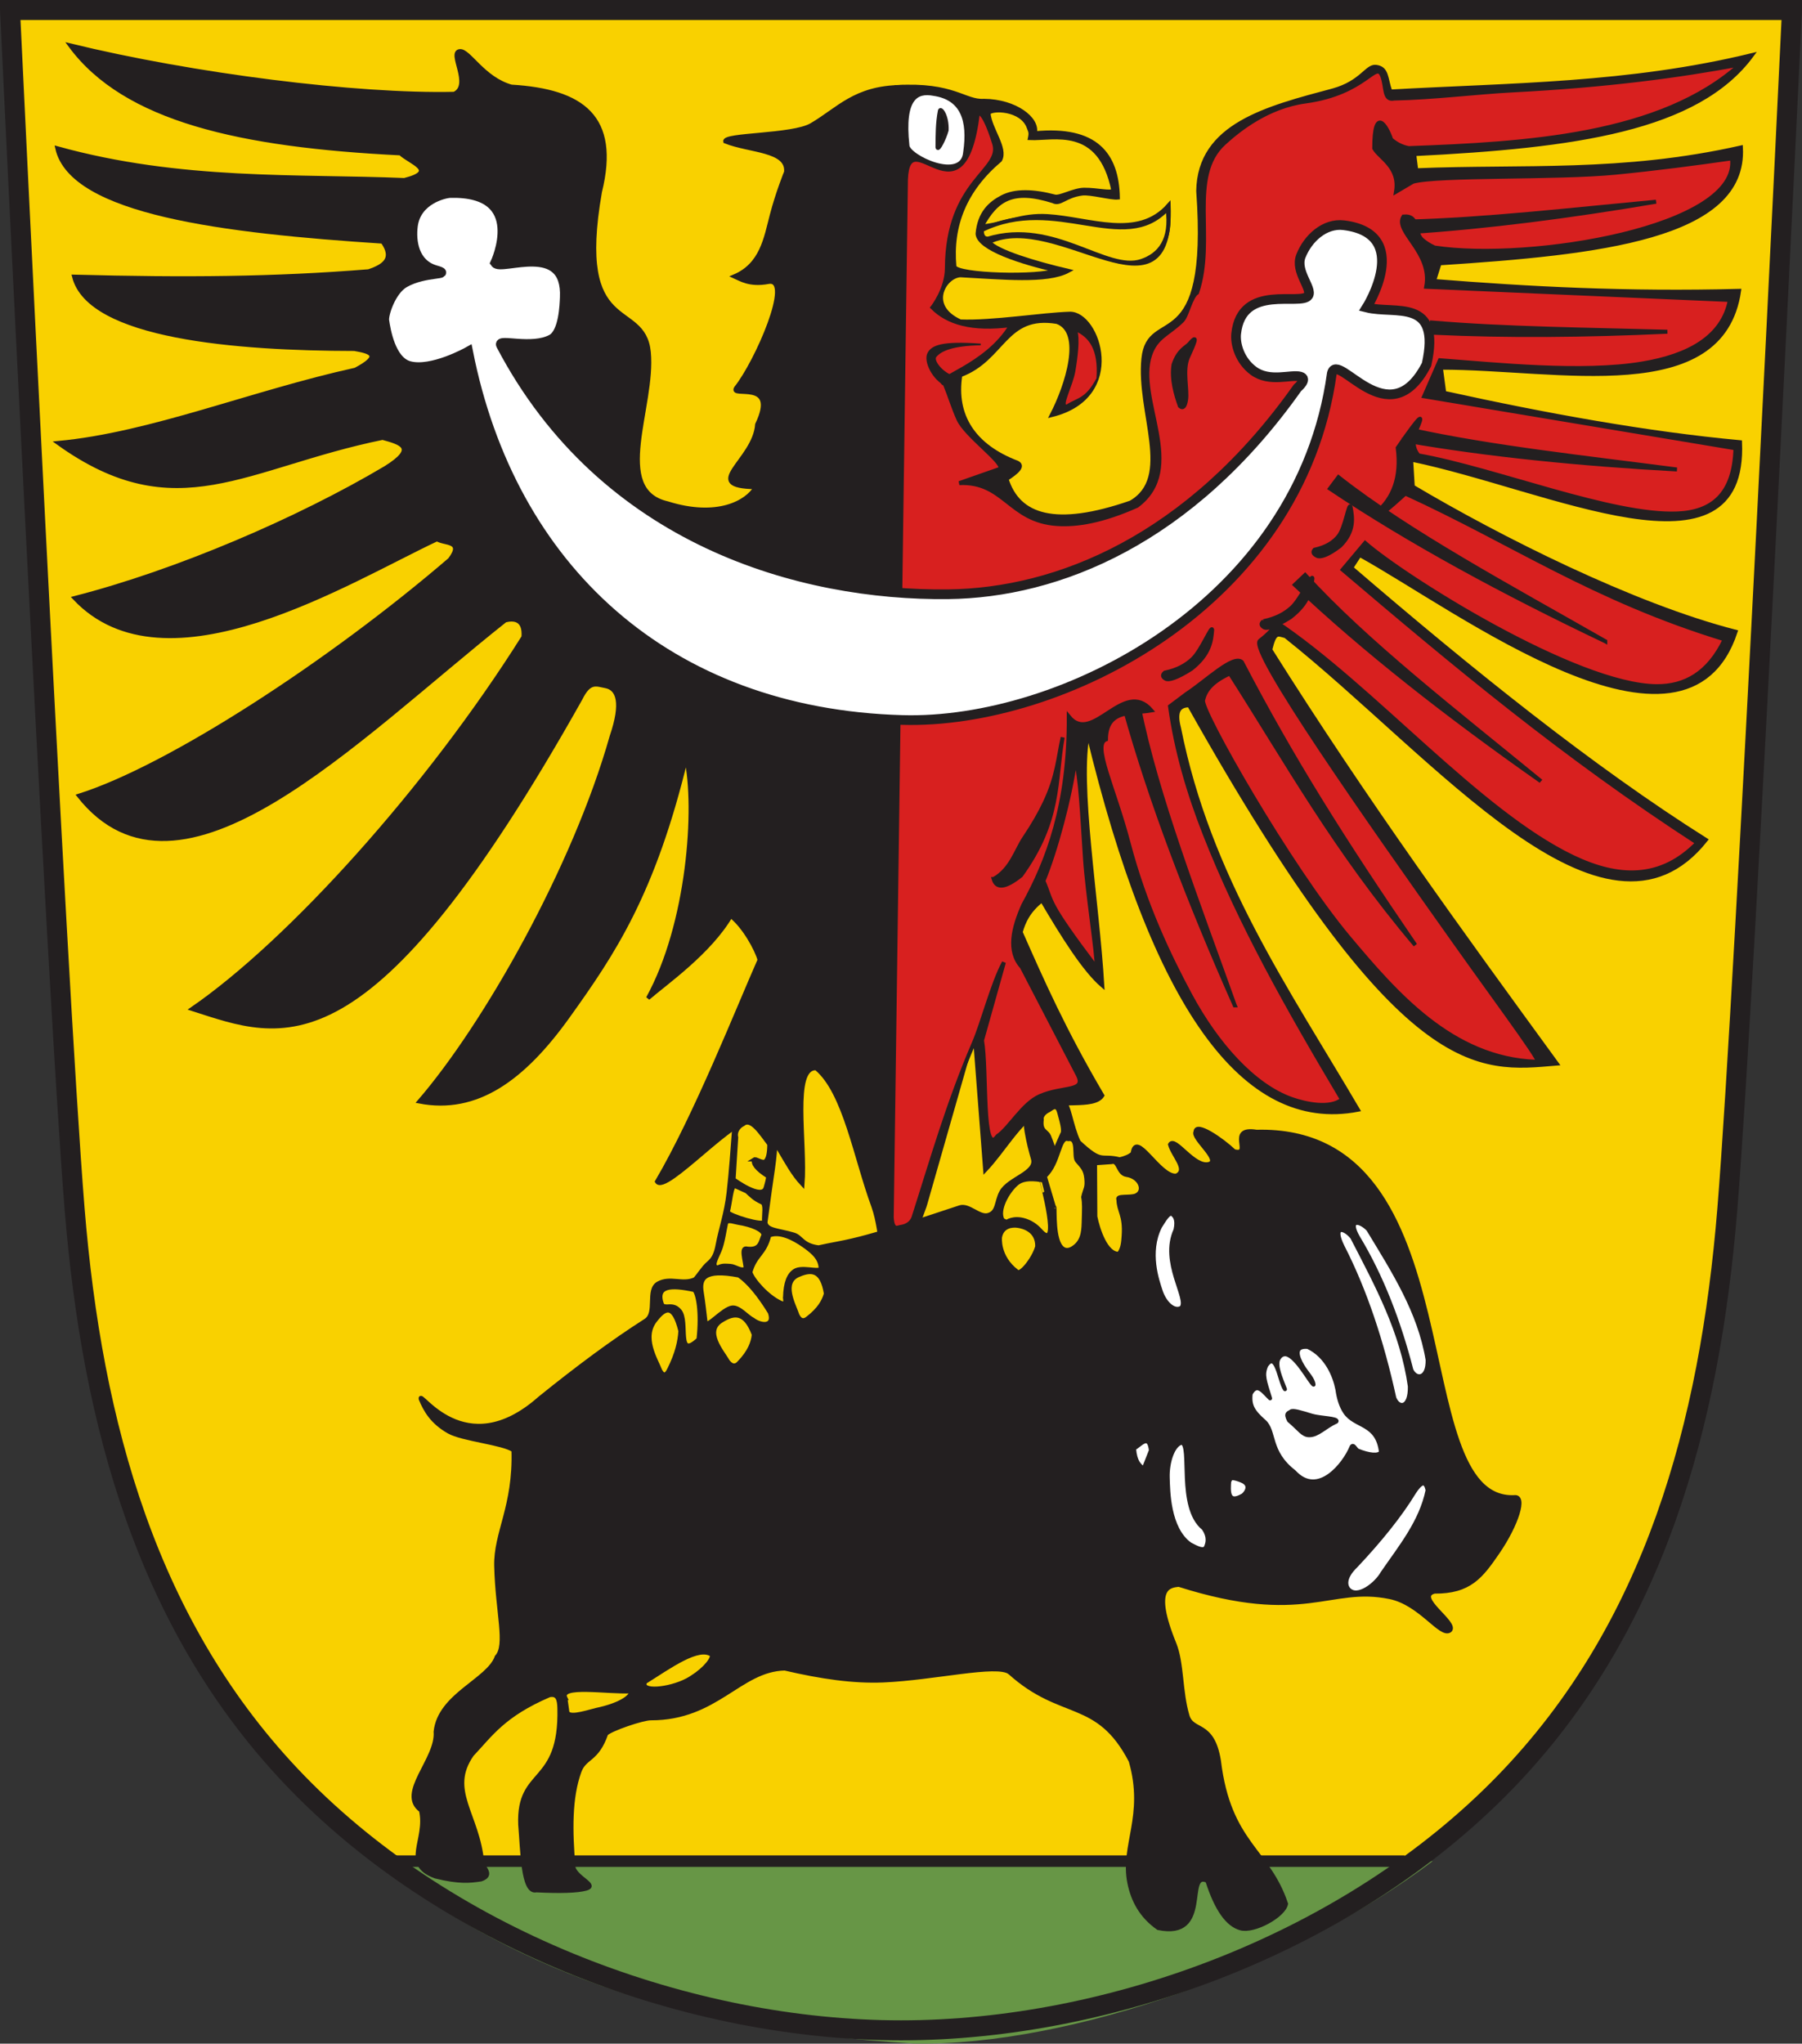 <?xml version="1.0" encoding="UTF-8" standalone="no"?>
<!-- Created with Inkscape (http://www.inkscape.org/) -->

<svg
   xmlns:dc="http://purl.org/dc/elements/1.1/"
   xmlns:cc="http://creativecommons.org/ns#"
   xmlns:rdf="http://www.w3.org/1999/02/22-rdf-syntax-ns#"
   xmlns:svg="http://www.w3.org/2000/svg"
   xmlns="http://www.w3.org/2000/svg"
   xmlns:sodipodi="http://sodipodi.sourceforge.net/DTD/sodipodi-0.dtd"
   xmlns:inkscape="http://www.inkscape.org/namespaces/inkscape"
   id="svg2"
   version="1.1"
   inkscape:version="0.47 r22583"
   width="1095.985"
   height="1242.631"
   sodipodi:docname="1.svg">
  <rect width="100%" height="100%" fill="#333333" stroke="none"/>
  <defs
     id="defs6">
    <inkscape:perspective
       sodipodi:type="inkscape:persp3d"
       inkscape:vp_x="0 : 0.5 : 1"
       inkscape:vp_y="0 : 1000 : 0"
       inkscape:vp_z="1 : 0.5 : 1"
       inkscape:persp3d-origin="0.5 : 0.33333333 : 1"
       id="perspective10" />
    <inkscape:perspective
       id="perspective3602"
       inkscape:persp3d-origin="0.5 : 0.33333333 : 1"
       inkscape:vp_z="1 : 0.5 : 1"
       inkscape:vp_y="0 : 1000 : 0"
       inkscape:vp_x="0 : 0.5 : 1"
       sodipodi:type="inkscape:persp3d" />
    <inkscape:perspective
       id="perspective2837"
       inkscape:persp3d-origin="0.5 : 0.33333333 : 1"
       inkscape:vp_z="1 : 0.5 : 1"
       inkscape:vp_y="0 : 1000 : 0"
       inkscape:vp_x="0 : 0.5 : 1"
       sodipodi:type="inkscape:persp3d" />
    <inkscape:perspective
       id="perspective2859"
       inkscape:persp3d-origin="0.5 : 0.33333333 : 1"
       inkscape:vp_z="1 : 0.5 : 1"
       inkscape:vp_y="0 : 1000 : 0"
       inkscape:vp_x="0 : 0.5 : 1"
       sodipodi:type="inkscape:persp3d" />
    <inkscape:perspective
       id="perspective2857"
       inkscape:persp3d-origin="0.5 : 0.33333333 : 1"
       inkscape:vp_z="1 : 0.5 : 1"
       inkscape:vp_y="0 : 1000 : 0"
       inkscape:vp_x="0 : 0.5 : 1"
       sodipodi:type="inkscape:persp3d" />
    <inkscape:perspective
       id="perspective2886"
       inkscape:persp3d-origin="0.5 : 0.33333333 : 1"
       inkscape:vp_z="1 : 0.5 : 1"
       inkscape:vp_y="0 : 1000 : 0"
       inkscape:vp_x="0 : 0.5 : 1"
       sodipodi:type="inkscape:persp3d" />
    <inkscape:perspective
       id="perspective3697"
       inkscape:persp3d-origin="0.5 : 0.33333333 : 1"
       inkscape:vp_z="1 : 0.5 : 1"
       inkscape:vp_y="0 : 1000 : 0"
       inkscape:vp_x="0 : 0.5 : 1"
       sodipodi:type="inkscape:persp3d" />
    <inkscape:perspective
       id="perspective3719"
       inkscape:persp3d-origin="0.5 : 0.33333333 : 1"
       inkscape:vp_z="1 : 0.5 : 1"
       inkscape:vp_y="0 : 1000 : 0"
       inkscape:vp_x="0 : 0.5 : 1"
       sodipodi:type="inkscape:persp3d" />
    <inkscape:perspective
       id="perspective3741"
       inkscape:persp3d-origin="0.5 : 0.33333333 : 1"
       inkscape:vp_z="1 : 0.5 : 1"
       inkscape:vp_y="0 : 1000 : 0"
       inkscape:vp_x="0 : 0.5 : 1"
       sodipodi:type="inkscape:persp3d" />
    <inkscape:perspective
       id="perspective3741-4"
       inkscape:persp3d-origin="0.5 : 0.33333333 : 1"
       inkscape:vp_z="1 : 0.5 : 1"
       inkscape:vp_y="0 : 1000 : 0"
       inkscape:vp_x="0 : 0.5 : 1"
       sodipodi:type="inkscape:persp3d" />
    <inkscape:perspective
       id="perspective3741-8"
       inkscape:persp3d-origin="0.5 : 0.33333333 : 1"
       inkscape:vp_z="1 : 0.5 : 1"
       inkscape:vp_y="0 : 1000 : 0"
       inkscape:vp_x="0 : 0.5 : 1"
       sodipodi:type="inkscape:persp3d" />
    <inkscape:perspective
       id="perspective3785"
       inkscape:persp3d-origin="0.5 : 0.33333333 : 1"
       inkscape:vp_z="1 : 0.5 : 1"
       inkscape:vp_y="0 : 1000 : 0"
       inkscape:vp_x="0 : 0.5 : 1"
       sodipodi:type="inkscape:persp3d" />
    <inkscape:perspective
       id="perspective3807"
       inkscape:persp3d-origin="0.5 : 0.33333333 : 1"
       inkscape:vp_z="1 : 0.5 : 1"
       inkscape:vp_y="0 : 1000 : 0"
       inkscape:vp_x="0 : 0.5 : 1"
       sodipodi:type="inkscape:persp3d" />
    <clipPath
       id="clipPath3725">
      <path
         id="path3727"
         d="m 404.161,505.122 0,-166.41 155.181,0 0,166.41" />
    </clipPath>
    <clipPath
       id="clippath">
      <path
         id="path2835-5"
         d="m 360,4140 c 0,1789.403 1450.597,3240 3240,3240 1789.403,0 3240,-1450.597 3240,-3240 l 0,-3870 -6480,0 0,3870 z" />
    </clipPath>
    <style
       id="style2837"
       type="text/css" />
    <clipPath
       id="clipPath223">
      <path
         id="path225"
         d="m 404.161,505.122 0,-166.41 155.181,0 0,166.41" />
    </clipPath>
    <inkscape:perspective
       id="perspective3858"
       inkscape:persp3d-origin="569.20923 : 395.55986 : 1"
       inkscape:vp_z="1138.4185 : 593.33978 : 1"
       inkscape:vp_y="0 : 1000 : 0"
       inkscape:vp_x="0 : 593.33978 : 1"
       sodipodi:type="inkscape:persp3d" />
    <inkscape:perspective
       id="perspective3979"
       inkscape:persp3d-origin="0.5 : 0.33333333 : 1"
       inkscape:vp_z="1 : 0.5 : 1"
       inkscape:vp_y="0 : 1000 : 0"
       inkscape:vp_x="0 : 0.5 : 1"
       sodipodi:type="inkscape:persp3d" />
    <inkscape:perspective
       id="perspective4001"
       inkscape:persp3d-origin="0.5 : 0.33333333 : 1"
       inkscape:vp_z="1 : 0.5 : 1"
       inkscape:vp_y="0 : 1000 : 0"
       inkscape:vp_x="0 : 0.5 : 1"
       sodipodi:type="inkscape:persp3d" />
    <inkscape:perspective
       id="perspective4172"
       inkscape:persp3d-origin="0.5 : 0.33333333 : 1"
       inkscape:vp_z="1 : 0.5 : 1"
       inkscape:vp_y="0 : 1000 : 0"
       inkscape:vp_x="0 : 0.5 : 1"
       sodipodi:type="inkscape:persp3d" />
  </defs>
  <sodipodi:namedview
     pagecolor="#ffffff"
     bordercolor="#666666"
     borderopacity="1"
     objecttolerance="10"
     gridtolerance="10"
     guidetolerance="10"
     inkscape:pageopacity="0"
     inkscape:pageshadow="2"
     inkscape:window-width="1440"
     inkscape:window-height="838"
     id="namedview4"
     showgrid="false"
     inkscape:zoom="0.18464268"
     inkscape:cx="2401.6836"
     inkscape:cy="205.02215"
     inkscape:window-x="-8"
     inkscape:window-y="-8"
     inkscape:window-maximized="1"
     inkscape:current-layer="svg2"
     showguides="true"
     inkscape:guide-bbox="true" />
  <g
     id="g4158"
     transform="translate(2058.787,547.379)">
    <path
       sodipodi:nodetypes="cccscccc"
       style="fill:#f9d100;fill-opacity:1;stroke:none"
       id="path3391-5-5-1"
       d="m -2050.134,-545.209 c 0,0 28.044,590.87 39.295,729.003 10.684,131.229 44.31,255.158 135.481,348.953 94.336,97.06 239.202,150.499 367.127,150.499 127.918,0 272.805,-53.439 367.127,-150.499 91.171,-93.795 124.79,-217.724 135.467,-348.953 11.257,-138.133 39.323,-729.003 39.323,-729.003 l -1083.82,0 z" />
    <path
       sodipodi:nodetypes="cccc"
       id="path3918"
       d="m -1831.174,584.287 643.753,0 c -84.865,64.097 -219.905,112.599 -315.558,110.922 -151.051,-9.065 -247.887,-48.19 -328.195,-110.922 z"
       style="fill:#679646;fill-opacity:1;stroke:none" />
    <path
       sodipodi:nodetypes="cccscccc"
       style="fill:none;stroke:#231f20;stroke-width:12.164;stroke-linecap:butt;stroke-linejoin:miter;stroke-miterlimit:4;stroke-opacity:1;stroke-dasharray:none"
       id="path3391-5-5-1-5"
       d="m -2052.705,-541.297 c 0,0 28.044,590.87 39.295,729.003 10.684,131.229 44.31,255.158 135.481,348.953 94.336,97.06 239.202,150.499 367.127,150.499 127.918,0 272.805,-53.439 367.127,-150.499 91.171,-93.795 124.79,-217.724 135.467,-348.953 11.257,-138.133 39.323,-729.003 39.323,-729.003 l -1083.82,0 z" />
    <path
       sodipodi:nodetypes="cc"
       id="path4156"
       d="m -1823.887,584.287 619.472,0"
       style="fill:none;stroke:#231f20;stroke-width:7;stroke-linecap:butt;stroke-linejoin:miter;stroke-miterlimit:4;stroke-opacity:1;stroke-dasharray:none" />
  </g>
  <g
     transform="translate(874.158,544.897)"
     id="g3922">
    <path
       sodipodi:nodetypes="ccsccsccsccsccsccccscccccssssssscscsssssssssccscsccccccccsccscscscsc"
       id="path2818"
       d="m -260.074,472.037 c 31.576,28.599 53.376,14.884 73.611,53.801 9.618,33.534 -5.423,51.457 -0.826,74.107 2.176,10.721 7.2,20.243 17.564,27.517 32.641,6.806 15.723,-35.32 29.889,-28.694 5.629,17.615 12.464,26.793 20.31,28.891 8.165,2.183 26.245,-7.713 27.563,-14.93 -10.955,-33.029 -34.713,-36.453 -40.844,-87.118 -3.929,-24.044 -16.108,-17.04 -19.125,-27.263 -4.384,-14.856 -3.173,-31.725 -7.91,-43.635 -14.253,-34.874 -2.798,-35.301 2.586,-35.976 76.623,24.306 91.555,-0.099 128.437,7.49 18.739,3.855 30.882,24.34 36.474,20.317 C 12.805,442.144 -14.066,426.24 -1.779,422.89 19.677,423.05 26.648,413.737 36.821,398.899 48.206,382.293 54.134,364.291 46.725,365.438 -21.574,368.076 24.803,139.829 -109.946,143.254 c -18.387,-2.988 -2.05,14.887 -13.617,11.825 -7.522,-7.151 -23.31,-17.926 -23.446,-11.825 -2.462,3.729 15.81,17.49 8.145,19.582 -9.115,2.487 -20.783,-17.157 -23.7,-11.83 1.862,6.966 11.294,15.525 3.858,18.915 -10.232,1.156 -24.592,-28.288 -26.561,-13.515 -1.887,1.792 -4.671,2.831 -7.855,3.6 -11.743,-2.986 -10.267,3.182 -24.934,-10.527 -4.819,-10.119 -5.738,-22.915 -9.374,-24.712 -3.308,-1.635 -18.128,-2.88 -22.442,7.973 -2.303,5.793 3.621,25.835 3.949,26.967 2.508,8.673 -14.726,11.857 -19.259,20.246 -3.209,5.939 -1.983,12.406 -8.139,13.97 -5.372,1.364 -11.619,-6.499 -17.066,-4.731 -23.919,7.762 -52.31,17.95 -74.051,21.957 -4.009,0.739 -7.95,1.534 -11.832,2.389 -9.947,-1.228 -10.373,-6.324 -15.057,-7.741 -9.424,-2.853 -16.645,-2.483 -17.249,-7.436 0.802,-5.926 1.702,-12.418 2.569,-18.898 1.759,-13.141 4.208,-24.995 3.17,-35.365 -2.18,-21.786 -20.253,-20.725 -22.005,-20.033 -2.553,1.009 -3.199,30.274 -6.2,56.349 -1.455,12.644 -4.811,21.733 -6.703,31.841 -1.803,9.634 -5.122,9.824 -8.003,13.411 -3.408,4.243 -5.181,6.991 -5.91,7.326 -7.314,3.369 -14.893,-1.552 -22.174,2.479 -7.078,3.918 -0.464,18.044 -7.654,22.626 -20.195,12.871 -41.111,28.443 -64.314,47.154 -45.986,40.816 -73.757,-6.374 -72.511,0.48 2.983,7.129 6.97,14.07 17.062,19.866 8.193,4.706 33.165,6.898 39.378,11.343 1.04,34.312 -10.986,50.129 -10.506,70.334 0.676,28.444 6.983,48.137 0.322,55.269 -5.011,14.293 -34.824,23.116 -37.166,45.52 1.329,16.827 -23.297,37.406 -8.886,47.879 4.072,18.126 -11.849,32.652 8.746,40.139 14.52,3.625 21.235,2.791 27.72,1.825 7.232,-2.461 2.253,-6.448 0.786,-9.996 -2.534,-29.481 -21.507,-44.081 -6.252,-65.913 11.41,-12.043 19.009,-24.087 47.141,-36.13 4.94,-0.923 5.891,2.433 6.021,8.043 1.1,47.608 -25.238,35.773 -23.822,70.7 1.333,15.121 1.427,41.876 9.77,39.927 14.85,0.733 24.971,0.405 30.216,-1.018 7.449,-2.021 -5.491,-6.248 -7.571,-12.777 -1.893,-22.566 -2.184,-42.507 3.617,-58.497 3.248,-8.952 10.604,-6.549 16.26,-22.906 2.923,-2.869 22.06,-9.418 27.141,-9.409 40.034,0.073 54.006,-29.631 81.452,-30.281 22.145,5.154 41.689,8.015 59.87,7.258 30.972,-1.289 69.233,-10.711 76.94,-4.867 z"
       style="fill:#231f20;fill-opacity:1;stroke:#231f20;stroke-width:2.415px;stroke-linecap:butt;stroke-linejoin:miter;stroke-opacity:1" />
    <path
       sodipodi:nodetypes="cccscccccscccccccccccccccccccccccsccsccccccscccccsccscccccc"
       id="path3592"
       d="m -311.68,188.179 30.228,-105.797 6.477,84.206 c 11.63,-12.333 19.718,-28.209 34.254,-37.636 9.039,-5.862 31.863,0.448 36.997,-7.705 -23.61,-40.164 -36.525,-69.631 -49.66,-99.32 1.817,-6.477 4.75,-12.955 12.955,-19.432 13.056,22.199 25.776,42.381 36.705,51.819 -3.066,-51.511 -15.335,-123.269 -8.637,-153.298 19.9,82.65 43.509,143.31 70.896,181.578 27.292,38.136 58.336,54.032 93.198,47.29 -42.645,-72.585 -90.72,-141.098 -108.811,-232.098 -2.845,-10.738 0.472,-13.774 6.191,-13.806 C -21.339,114.643 24.806,105.796 72.645,101.814 14.567,22.129 -43.512,-57.54 -101.59,-149.819 c 2.746,-11.302 4.449,-9.506 9.286,-8.269 C -0.838,-85.522 101.899,43.402 163.329,-34.211 94.141,-77.815 20.659,-136.954 -52.293,-199.647 l 5.07,-7.816 c 59.656,32.843 198.444,138.479 228.656,46.694 -62.292,-15.956 -143.658,-56.916 -196.336,-88.197 l -1,-16.484 c 83.904,17.227 203.79,77.795 200.042,-10.56 C 127.74,-281.251 67.074,-292.182 4.239,-306.007 L 2.176,-321.326 c 71.406,-0.076 171.164,23.8 181.391,-46.719 -68.157,1.785 -128.061,-1.381 -185.539,-6.002 l 3.366,-10.725 c 96.238,-6.285 186.289,-15.597 183.29,-70.445 -72.507,16.318 -132.733,11.147 -197.46,13.851 l -1.253,-9.818 c 97.268,-4.85 172.085,-14.859 205.427,-60.195 -74.87,18.259 -147.099,18.036 -219.946,22.137 -2.848,-8.033 -1.788,-14.236 -8.825,-15.034 -5.512,-0.625 -8.678,9.509 -25.909,14.314 -40.42,10.795 -81.521,21.088 -82.12,61.225 7.478,103.904 -30.105,69.529 -33.344,101.965 -3.296,33.014 18.724,72.224 -7.704,87.443 -45.83,15.879 -68.376,8.474 -75.527,-14.326 6.393,-4.165 10.702,-7.913 6.435,-9.946 -26.28,-10.031 -38.376,-28.354 -34.546,-53.172 26.522,-9.785 26.841,-37.664 58.8,-32.363 16.621,6.024 6.121,38.739 -3.159,56.635 45.603,-11.275 28.222,-62.157 10.898,-61.651 -16.719,0.489 -46.917,5.487 -66.538,4.707 -20.68,-9.358 -9.642,-27.551 0,-28.069 25.135,1.29 52.754,4.235 65.58,-2.68 -20.169,-4.748 -43.072,-11.615 -48.163,-17.55 41.713,-19.919 112,54.187 109.309,-22.335 -18.803,21.353 -47.946,8.156 -73.753,6.585 -15.846,-0.965 -25.503,4.847 -40.018,6.324 9.042,-16.732 18.983,-23.089 43.454,-15.375 4.36,2.351 7.211,-3.284 17.68,-4.653 5.094,-0.666 17.638,2.905 21.744,2.444 -0.512,-26.48 -13.499,-42.687 -50.491,-39.125 2.166,-8.695 -11.878,-19.561 -30.925,-19.719 -11.795,0.791 -18.409,-10.415 -53.281,-8.35 l -6.477,714.672 c 10.437,-2.696 17.586,-16.897 23.75,-34.546 z"
       style="fill:#231f20;fill-opacity:1;stroke:#231f20;stroke-width:2.415px;stroke-linecap:butt;stroke-linejoin:miter;stroke-opacity:1" />
    <path
       sodipodi:nodetypes="cccscccccsccscccccccccccccccccccccsccsccccscsscsccc"
       id="path3592-1"
       d="m -342.972,188.641 c -10.915,-29.566 -17.364,-69.552 -34.779,-83.95 -14.968,-0.888 -6.245,45.608 -8.298,70.552 -11.63,-12.333 -15.167,-29.119 -29.702,-38.547 -9.039,-5.862 -53.71,45.052 -58.844,36.899 23.61,-40.164 49.269,-105.133 62.404,-134.821 -1.817,-6.477 -9.302,-20.237 -17.506,-26.714 -13.056,22.199 -39.43,40.561 -50.36,49.999 24.913,-45.139 29.9,-115.987 23.201,-146.016 -19.9,82.65 -44.42,118.733 -71.806,157 -27.292,38.136 -55.605,58.583 -90.467,51.842 39.914,-46.186 94.361,-142.008 117.004,-222.085 6.954,-20.38 3.907,-29.032 -3.682,-30.459 -5.766,-1.084 -9.826,-3.456 -15.253,7.55 -129.547,230.666 -181.154,206.343 -236.276,188.707 58.989,-40.542 143.466,-133.866 201.544,-226.145 0.895,-11.302 -6.27,-11.327 -11.106,-10.09 -91.466,72.566 -197.844,184.195 -259.274,106.581 54.623,-17.205 152.683,-80.896 225.635,-143.588 8.823,-11.738 -3.516,-9.368 -7.801,-12.368 -53.688,25.169 -164.833,94.873 -220.464,35.771 62.292,-15.956 136.376,-47.813 189.054,-79.094 20.024,-12.44 9.022,-15.334 -1.731,-18.304 -83.518,17.04 -125.337,54.736 -197.311,3.095 56.399,-5.242 117.974,-30.738 180.809,-44.563 16.638,-8.794 8.927,-10.948 -0.668,-12.588 -71.406,-0.076 -161.15,-7.15 -170.468,-43.988 68.157,1.785 121.689,1.35 179.167,-3.272 9.44,-3.166 15.854,-7.63 8.468,-18.007 -96.238,-6.285 -189.02,-17.418 -197.855,-56.79 75.238,20.87 146.388,16.609 211.115,19.313 21.287,-5.397 3.028,-10.793 -2.388,-16.19 -97.268,-4.85 -167.533,-20.32 -200.876,-65.657 74.87,18.259 174.408,30.78 233.6,29.42 11.04,-5.302 -3.674,-25.16 3.363,-25.958 5.512,-0.625 14.14,16.792 31.371,21.596 43.151,2.603 65.136,18.358 53.901,63.956 -15.671,89.339 26.464,64.977 29.702,97.414 3.296,33.014 -23.276,84.057 11.346,91.994 30.355,9.507 48.35,-0.629 53.68,-9.774 -34.612,-0.524 -0.688,-16.106 0.847,-38.165 13.536,-28.237 -17.151,-15.61 -12.789,-22.222 12.43,-15.492 35.16,-67.271 19.623,-64.401 -11.531,2.13 -17.109,-1.813 -20.729,-3.405 16.728,-7.103 19.126,-23.084 22.813,-37.251 3.627,-13.937 8.678,-26.119 8.697,-26.367 1.075,-13.492 -22.262,-12.498 -37.029,-18.431 -1.088,-4.452 40.874,-3.237 52.439,-9.982 16.438,-9.586 26.508,-22.899 54.82,-23.14 l -3.446,721.473 c -10.437,-2.696 -7.533,-23.18 -13.698,-40.829 z"
       style="fill:#231f20;fill-opacity:1;stroke:#231f20;stroke-width:2.415px;stroke-linecap:butt;stroke-linejoin:miter;stroke-opacity:1" />
    <path
       sodipodi:nodetypes="cscsccscscccccscc"
       id="path3616"
       d="m -52.321,335.256 c 1.115,-2.838 2.655,1.308 3.966,1.848 6.686,2.755 12.797,3.453 14.103,0.932 -2.11,-17.96 -15.726,-15.042 -21.851,-24.287 -2.422,-3.656 -3.86,-8.246 -4.637,-13.789 -1.544,-7.984 -6.406,-20.384 -17.99,-25.861 -8.654,-0.797 -6.691,5.807 -3.126,11.721 2.659,4.41 6.3,7.701 6.6,11.213 -2.137,-1.253 -11.207,-18.92 -17.552,-18.451 -1.438,0.106 -2.784,0.801 -3.992,3.162 -1.619,4.143 1.522,11.26 4.17,18.069 -3.39,-4.813 -5.093,-23.827 -11.462,-14.242 -2.39,5.653 -0.874,9.088 2.427,19.802 -3.938,-3.677 -7.876,-10.112 -11.814,-2.78 -0.837,7.045 1.324,10.78 8.165,16.785 6.769,5.941 2.455,18.516 18.244,30.691 14.682,15.983 30.718,-5.005 34.748,-14.812 z"
       style="fill:#ffffff;stroke:#231f20;stroke-width:2.415px;stroke-linecap:butt;stroke-linejoin:round;stroke-opacity:1" />
    <path
       sodipodi:nodetypes="ccscsc"
       id="path3618"
       d="m -89.128,313.421 c -1.206,0.938 -3.48,0.808 -1.037,5.394 6.443,5.407 8.237,8.94 12.201,8.994 5.358,0.073 9.329,-4.972 16.638,-8.372 1.336,-1.964 -10.08,-2.061 -14.881,-3.507 -6.451,-1.943 -11.822,-3.701 -12.92,-2.509 z"
       style="fill:#231f20;fill-opacity:1;stroke:#231f20;stroke-width:2.415px;stroke-linecap:butt;stroke-linejoin:miter;stroke-opacity:1" />
    <path
       sodipodi:nodetypes="cscccc"
       id="path2819"
       d="m -49.404,406.95 c -8.81,8.414 -5.69,13.448 -4.549,14.654 5.589,5.91 16.982,-3.302 20.686,-9.9 10.955,-15.948 23.532,-31.09 27.493,-50.516 -1.089,-4.863 -3.163,-6.679 -8.367,1.189 -8.601,14.134 -20.682,29.067 -35.262,44.573 z"
       style="fill:#ffffff;stroke:#231f20;stroke-width:2.647px;stroke-linecap:butt;stroke-linejoin:miter;stroke-opacity:1" />
    <path
       sodipodi:nodetypes="csccsc"
       id="path2821"
       d="m -150.439,394.077 c 4.326,2.291 8.642,4.565 9.831,1.522 0.671,-1.718 2.313,-5.526 -1.54,-11.194 -15.872,-12.789 -6.761,-50.889 -13.358,-52.049 -5.283,1.229 -8.718,11.846 -8.43,21.178 0.241,7.824 0.292,30.98 13.497,40.543 z"
       style="fill:#ffffff;stroke:#231f20;stroke-width:2.415px;stroke-linecap:butt;stroke-linejoin:miter;stroke-opacity:1" />
    <path
       sodipodi:nodetypes="ccsc"
       id="path2823"
       d="m -126.487,354.925 c -0.623,7.534 -0.811,14.49 7.83,9.673 0.876,-0.125 7.032,-6.245 -0.461,-9.212 -9.215,-3.649 -5.988,0.776 -7.37,-0.461 z"
       style="fill:#ffffff;stroke:#231f20;stroke-width:2.415px;stroke-linecap:butt;stroke-linejoin:miter;stroke-opacity:1" />
    <path
       sodipodi:nodetypes="cccc"
       id="path2825"
       d="m -184.412,335.866 c 0.649,8.029 3.193,10.371 5.906,12.206 l 4.331,-11.025 c -1.118,-10.337 -6.169,-3.628 -10.237,-1.181 z"
       style="fill:#ffffff;stroke:#231f20;stroke-width:2.415px;stroke-linecap:butt;stroke-linejoin:miter;stroke-opacity:1" />
    <path
       sodipodi:nodetypes="ccccc"
       id="path2827"
       d="m -26.131,305.155 c 2.649,6.653 9.688,6.332 9.45,-7.087 -4.726,-33.414 -19.947,-61.292 -35.042,-90.559 -5.047,-6.215 -12.211,-7.366 -5.906,5.512 13.785,26.879 24.011,57.908 31.499,92.134 z"
       style="fill:#ffffff;stroke:#231f20;stroke-width:2.415px;stroke-linecap:butt;stroke-linejoin:miter;stroke-opacity:1" />
    <path
       sodipodi:nodetypes="ccccc"
       id="path2827-1"
       d="m -15.672,288.154 c 2.728,5.824 9.979,5.542 9.733,-6.204 -4.868,-29.248 -20.546,-53.65 -36.094,-79.268 -5.198,-5.44 -12.578,-6.447 -6.083,4.825 14.198,23.527 24.732,50.688 32.444,80.646 z"
       style="fill:#ffffff;stroke:#231f20;stroke-width:2.293px;stroke-linecap:butt;stroke-linejoin:miter;stroke-opacity:1" />
    <path
       sodipodi:nodetypes="csccsc"
       id="path2821-7"
       d="m -168.49,201.062 c 2.778,-4.496 5.552,-8.973 7.307,-7.48 0.991,0.843 3.309,2.609 1.815,9.307 -9.007,19.749 8.436,42.156 3.57,47.278 -4.48,2.5 -10.044,-3.165 -12.339,-10.281 -1.924,-5.966 -8.138,-23.193 -0.354,-38.824 z"
       style="fill:#ffffff;stroke:#231f20;stroke-width:2.101px;stroke-linecap:butt;stroke-linejoin:miter;stroke-opacity:1" />
    <path
       sodipodi:nodetypes="ccccc"
       id="path2873"
       d="m -530.252,487.626 1.063,7.603 c -0.123,4.719 9.311,1.792 17.928,-0.481 12.967,-2.713 21.028,-7.461 21.027,-11.192 -14.65,0.675 -44.147,-4.393 -40.018,4.07 z"
       style="fill:#f9d100;fill-opacity:1;stroke:#231f20;stroke-width:2.415px;stroke-linecap:butt;stroke-linejoin:miter;stroke-opacity:1" />
    <path
       sodipodi:nodetypes="cccc"
       id="path2875"
       d="m -481.755,477.791 c 14.737,-9.222 32.824,-22.502 40.697,-16.279 -0.113,3.731 -6.557,10.513 -15.261,15.261 -10.962,5.724 -28.746,7.342 -25.435,1.017 z"
       style="fill:#f9d100;fill-opacity:1;stroke:#231f20;stroke-width:2.415px;stroke-linecap:butt;stroke-linejoin:miter;stroke-opacity:1" />
    <path
       sodipodi:nodetypes="cccsccscsccc"
       id="path2877"
       d="m -293.669,-382.763 c -2.309,-24.976 6.385,-46.743 27.775,-64.807 3.995,-7.127 -6.211,-18.747 -7.036,-28.515 1.83,-3.029 20.296,-2.907 24.436,8.652 0.89,2.485 1.488,2.907 0.746,6.531 14.089,0.692 42.481,-8.639 50.735,31.848 -1.971,1.701 -9.404,-0.518 -17.776,-0.481 -6.208,0.028 -14.581,4.925 -17.786,4.154 -13.289,-3.479 -24.23,-3.729 -32.042,0.323 -7.428,3.853 -13.879,9.743 -14.979,22.297 0.505,9.135 27.015,17.529 47.772,22.22 -9.923,4.373 -60.331,3.15 -61.845,-2.222 z"
       style="fill:#f9d100;fill-opacity:1;stroke:#231f20;stroke-width:2.415px;stroke-linecap:butt;stroke-linejoin:miter;stroke-opacity:1" />
    <path
       sodipodi:nodetypes="cccsc"
       id="path2879"
       d="m -164.054,-417.944 c -26.536,28.766 -67.893,-9.134 -112.95,12.961 0.016,2.947 0.744,5.182 3.703,5.185 40.291,-12.128 72.19,20.801 93.405,13.573 10.869,-3.703 18.549,-12.716 15.842,-31.719 z"
       style="fill:#f9d100;fill-opacity:1;stroke:#231f20;stroke-width:2.415px;stroke-linecap:butt;stroke-linejoin:miter;stroke-opacity:1" />
    <path
       sodipodi:nodetypes="cscccsccccccssscsccccccscsscscccsccccccscccscccsccsccccccscssscsscsccscccsscccsc"
       id="path2881"
       d="m -318.542,195.296 c 11.22,-35.048 21.017,-69.668 36.699,-106.055 5.316,-12.335 11.309,-36.15 18.263,-48.977 l -13.309,47.433 c 3.138,17.948 -0.281,71.727 9.408,58.229 7.202,-4.806 15.265,-19.705 25.786,-24.336 14.11,-6.211 28.701,-2.208 22.915,-13.175 l -33.928,-65.342 c -8.685,-9.547 -5.327,-23.69 0.94,-37.73 14.659,-26.574 27.863,-60.509 27.645,-114.49 14.421,17.877 33.506,-23.484 50.263,-3.77 -11.91,2.091 -27.504,-0.976 -27.645,17.592 -8.482,3.177 4.915,29.35 13.69,62.789 9.926,37.825 24.846,68.915 37.46,92.427 16.165,30.134 38.716,55.273 61.658,63.428 8.802,3.129 23.581,6.156 30.737,0.305 C -90.712,68.632 -120.051,16.786 -141.449,-37.767 c -9.731,-24.809 -17.335,-50.469 -21.103,-77.664 l 10.053,-7.539 c 11.947,-7.809 28.497,-24.056 33.625,-19.364 30.342,58.208 61.366,107.622 105.501,172.099 C -62.32,-28.13 -91.345,-81.046 -126.156,-135.407 c -11.684,5.402 -14.991,10.804 -16.29,16.207 -1.956,5.564 52.479,101.382 88.936,144.72 C -25.394,58.944 8.866,98.757 59.862,100.7 68.456,107.311 41.806,72.071 10.423,27.866 -42.169,-46.214 -114.951,-149.784 -107.868,-155.293 c 11.309,-8.796 9.402,-11.657 9.402,-11.657 59.268,39.492 123.297,115.604 181.019,143.203 27.332,13.068 53.25,14.305 75.625,-8.665 C 76.534,-85.341 9.126,-141.829 -57.557,-198.498 l 13.657,-16.253 c 23.748,20.81 128.275,86.699 177.268,87.08 17.21,0.134 31.587,-7.769 41.459,-28.453 -80.084,-24.443 -129.509,-59.106 -194.257,-88.662 -22.412,20.392 -13.214,9.174 -17.92,11.859 10.671,-8.895 15.583,-21.778 13.277,-39.658 14.645,-21.236 14.917,-19.645 12.795,-14.249 -3.734,8.275 -4.392,13.524 -0.191,18.823 46.957,8.366 117.897,37.006 157.552,35.32 20.712,-0.881 34.525,-11.26 35.269,-39.629 l -189.343,-31.598 9.581,-21.943 c 34.276,2.577 86.437,8.081 122.955,2.022 28.276,-4.692 49.085,-16.043 53.421,-38.665 l -184.7,-8.011 c 4.015,-21.088 -19.642,-33.64 -13.822,-42.724 9.883,-0.881 6.287,9.679 11.372,14.13 1.926,1.686 4.314,3.28 7.477,4.718 57.566,8.901 186.562,-12.013 180.947,-54.236 -22.598,3.233 -45.738,6.285 -70.701,8.729 -36.037,3.529 -107.754,1.237 -123.366,5.502 l -10.267,6.06 c 2.541,-15.076 -10.054,-20.552 -13.25,-26.364 -0.019,-25.711 7.42,-14.024 10.309,-5.367 2.941,2.512 6.358,4.429 10.667,5.233 70.816,-2.597 153.223,-7.228 201.617,-50.921 -37.053,6.972 -80.91,12.855 -138.492,15.842 -22.205,1.152 -48.127,4.482 -72.031,4.938 -6.402,1.442 -4.732,-7.092 -7.145,-13.514 -3.911,-10.412 -9.387,10.208 -46.773,15.296 -23.323,3.174 -41.043,17.686 -49.504,25.421 -22.052,20.16 -5.394,58.377 -16.391,90.805 -3.979,2.619 -5.957,14.047 -9.1,17.126 -8.514,8.342 -15.697,9.705 -19.431,20.676 -9.2,27.029 22.678,68.94 -8.036,91.845 -20.99,9.323 -36.313,11.865 -48.593,11.054 -29.132,-1.923 -32.078,-26.087 -59.472,-24.877 l 25.131,-8.796 c 1.142,-4.57 -21.153,-20.042 -25.66,-30.062 -3.217,-7.152 -5.306,-14.305 -8.267,-21.457 -8.577,-2.92 25.115,-10.176 40.334,-35.786 -23.781,3.136 -38.611,-1.399 -47.874,-10.707 0,0 8.74,-11.078 8.796,-23.875 0.24,-53.665 33.965,-59.085 28.75,-75.833 -6.736,-21.629 -9.901,-18.41 -9.901,-18.41 -8.681,71.285 -42.248,3.061 -43.753,40.286 l -8.634,631.18 c 0.571,8.435 3.585,5.971 5.463,5.719 2.721,-0.366 6.364,-1.734 7.794,-5.821 z"
       style="fill:#d8201f;fill-opacity:1;stroke:#231f20;stroke-width:2.415px;stroke-linecap:butt;stroke-linejoin:miter;stroke-opacity:1" />
    <path
       sodipodi:nodetypes="cccc"
       id="path2883"
       d="M -123.168,66.427 C -151.267,3.083 -174.308,-57.225 -189.888,-113.058 l 8.457,-1.879 c 10.559,53.366 35.805,118.48 58.262,181.364 z"
       style="fill:#231f20;fill-opacity:1;stroke:#231f20;stroke-width:2.415px;stroke-linecap:butt;stroke-linejoin:miter;stroke-opacity:1" />
    <path
       sodipodi:nodetypes="cscsssssscsssscssssssccc"
       id="path2885"
       d="m -64.128,-317.855 c -19.452,140.859 -165.068,213.477 -261.149,210.758 -143.46,-4.06 -238.163,-92.559 -264.179,-223.974 0,0 -22.185,12.469 -35.854,8.698 -11.192,-3.088 -14.249,-21.762 -15.117,-27.613 -0.541,-3.647 4.041,-18.252 12.288,-22.951 12.66,-7.213 29.905,-4.497 18.859,-7.694 -13.11,-3.794 -14.954,-17.547 -13.734,-26.963 2.089,-16.124 19.477,-19.844 22.645,-19.926 47.937,-1.247 27.432,42.484 27.432,42.484 3.617,5.154 43.928,-14.085 42.276,21.074 -0.188,4.011 -0.591,21.302 -7.954,25.309 -12.003,6.533 -32.972,-0.506 -30.82,3.601 62.468,119.212 182.652,152.479 271.827,151.489 66.857,-0.742 147.244,-33.185 212.555,-125.482 0,0 6.518,-5.465 1.815,-6.84 -5.632,-1.646 -18.701,3.786 -28.607,-3.583 -8.474,-6.304 -11.105,-16.382 -10.476,-22.469 3.213,-31.083 39.736,-16.576 43.876,-23.275 2.657,-4.3 -8.215,-14.624 -4.493,-24.022 4.263,-10.765 14.463,-20.141 26.098,-18.705 42.235,5.212 13.904,50.045 13.904,50.045 17.345,4.35 45.533,-6.275 36.413,34.621 -22.992,44.712 -54.067,-8.941 -57.605,5.419 z"
       style="fill:#ffffff;stroke:#231f20;stroke-width:5.9;stroke-linecap:butt;stroke-linejoin:miter;stroke-miterlimit:4;stroke-opacity:1;stroke-dasharray:none" />
    <path
       sodipodi:nodetypes="ccscc"
       id="path2887"
       d="m -239.551,-9.242 c 5.916,13.685 1.054,11.332 32.46,52.934 0.197,-8.436 -5.724,-45.036 -7.147,-66.307 -1.816,-27.149 -2.812,-50.476 -5.837,-60.536 -3.407,24.07 -11.957,55.681 -19.476,73.908 z"
       style="fill:#d8201f;fill-opacity:1;stroke:#231f20;stroke-width:2.415px;stroke-linecap:butt;stroke-linejoin:miter;stroke-opacity:1" />
    <path
       sodipodi:nodetypes="cccc"
       id="path2835"
       d="m -322.254,-456.459 c 0.066,6.803 33.541,22.694 35.127,4.148 2.813,-19.485 -1.642,-32.936 -19.184,-35.516 -10.201,-1.926 -19.11,2.103 -15.943,31.368 z"
       style="fill:#ffffff;stroke:#231f20;stroke-width:2.415px;stroke-linecap:butt;stroke-linejoin:miter;stroke-opacity:1" />
    <path
       sodipodi:nodetypes="cccc"
       id="path2837"
       d="m -302.551,-477.328 c -1.4,7.114 -1.366,14.587 -1.426,22.036 0.367,2.246 4.143,-5.313 5.574,-10.37 0.41,-8.813 -3.904,-14.274 -4.148,-11.666 z"
       style="fill:#1a1a1a;stroke:#231f20;stroke-width:2.415px;stroke-linecap:butt;stroke-linejoin:miter;stroke-opacity:1" />
    <path
       sodipodi:nodetypes="cccssc"
       id="path2839"
       d="m -269.829,-10.406 c 1.739,5.946 7.19,5.397 16.652,-2.172 24.345,-33.777 20.601,-57.339 25.341,-83.986 -2.848,12.641 -3.113,23.245 -10.945,39.821 -2.93,6.202 -6.92,13.241 -12.5,21.535 -4.859,7.223 -8.029,19.018 -18.548,24.803 z"
       style="fill:#231f20;fill-opacity:1;stroke:#231f20;stroke-width:2.415px;stroke-linecap:butt;stroke-linejoin:miter;stroke-opacity:1" />
    <path
       sodipodi:nodetypes="ccscscc"
       id="path2841"
       d="m -405.944,253.136 c -6.695,-10.845 -12.98,-18.403 -18.824,-22.445 -21.631,-4.111 -23.899,2.105 -22.587,10.231 0.988,6.117 1.772,13.317 2.314,18.006 0.39,4.374 10.454,-8.148 16.225,-8.799 4.257,-0.48 8.955,5.509 12.589,7.351 5.033,3.783 13.286,4.434 10.283,-4.344 z"
       style="fill:#f9d100;fill-opacity:1;stroke:#231f20;stroke-width:2.415px;stroke-linecap:butt;stroke-linejoin:miter;stroke-opacity:1" />
    <path
       sodipodi:nodetypes="cscsccsc"
       id="path2843"
       d="m -396.722,244.287 c 0.183,-9.467 2.451,-14.282 5.899,-16.467 4.323,-2.74 13.369,0.57 15.786,-1.072 -0.011,-5.784 -3.52,-9.602 -10.239,-14.301 -6.325,-4.424 -14.721,-8.718 -21.013,-6.108 -2.872,11.577 -8.475,11.597 -11.48,22.323 1.339,4.608 10.229,14.749 18.303,18.476 2.302,1.063 3.286,1.013 2.744,-2.85 z"
       style="fill:#f9d100;fill-opacity:1;stroke:#231f20;stroke-width:2.415px;stroke-linecap:butt;stroke-linejoin:miter;stroke-opacity:1" />
    <path
       sodipodi:nodetypes="cssccc"
       id="path2845"
       d="m -383.01,256.724 c -2.101,1.683 -4.235,1.569 -5.801,-1.324 -0.11,-0.203 -0.268,-0.4 -0.347,-0.644 -1.991,-6.095 -10.165,-20.16 1.046,-24.501 7.409,-3.13 13.908,-3.074 16.264,11.48 -1.338,4.71 -4.136,9.564 -11.161,14.988 z"
       style="fill:#f9d100;fill-opacity:1;stroke:#231f20;stroke-width:2.415px;stroke-linecap:butt;stroke-linejoin:miter;stroke-opacity:1" />
    <path
       sodipodi:nodetypes="cccssc"
       id="path2847"
       d="m -449.34,269.48 c 1.891,-16.845 -0.457,-28.037 -2.551,-29.976 -13.922,-3.003 -24.082,-2.928 -19.453,9.248 0,0 1.16,0.782 2.837,0.719 2.176,-0.082 5.024,-0.559 7.727,2.676 5.529,6.617 -2.214,30.068 11.439,17.334 z"
       style="fill:#f9d100;fill-opacity:1;stroke:#231f20;stroke-width:2.415px;stroke-linecap:butt;stroke-linejoin:miter;stroke-opacity:1" />
    <path
       inkscape:transform-center-y="3.9335158"
       inkscape:transform-center-x="2.065568"
       sodipodi:nodetypes="cssccc"
       id="path2845-1"
       d="m -424.588,283.778 c -1.904,2.09 -4.192,2.37 -6.417,-0.266 -0.156,-0.185 -0.362,-0.355 -0.494,-0.587 -3.297,-5.795 -14.707,-18.506 -3.644,-24.967 7.26,-4.534 14.173,-5.678 19.499,8.603 -0.507,5.01 -2.536,10.435 -8.944,17.218 z"
       style="fill:#f9d100;fill-opacity:1;stroke:#231f20;stroke-width:2.543px;stroke-linecap:butt;stroke-linejoin:miter;stroke-opacity:1" />
    <path
       sodipodi:nodetypes="csccccscc"
       id="path2871"
       d="m -415.537,160.098 c 1.202,-0.785 5.319,2.664 7.021,0.962 1.381,-1.382 2.221,-4.476 2.228,-10.21 -5.557,-7.432 -11.208,-16.166 -15.945,-12.118 -2.485,1.193 -5.055,4.234 -4.146,7.972 l -1.594,25.512 c 0,0 17.22,12.756 19.453,5.102 2.232,-7.654 1.276,-7.016 1.276,-7.016 -6.683,-4.273 -9.261,-7.633 -8.291,-10.205 z"
       style="fill:#f9d100;fill-opacity:1;stroke:#231f20;stroke-width:2.415px;stroke-linecap:butt;stroke-linejoin:miter;stroke-opacity:1" />
    <path
       sodipodi:nodetypes="cccccc"
       id="path2874"
       d="m -410.754,186.247 c -4.909,-2.232 -6.749,-4.465 -9.248,-6.697 l -7.016,-3.189 c -2.365,-0.928 -2.977,10.416 -4.465,15.626 0.306,2.13 22.395,8.909 22.004,5.74 -0.24,-4.073 1.23,-10.427 -1.276,-11.48 z"
       style="fill:#f9d100;fill-opacity:1;stroke:#231f20;stroke-width:2.415px;stroke-linecap:butt;stroke-linejoin:miter;stroke-opacity:1" />
    <path
       sodipodi:nodetypes="cscscccsc"
       id="path2876"
       d="m -432.439,198.366 c -0.897,3.677 -2.038,12.512 -4.052,17.166 -2.759,6.377 -4.759,9.54 -1.051,10.259 2.64,-1.549 4.962,-1.121 7.603,-0.977 2.993,0.163 6.625,3.422 9.299,1.615 -0.285,-4.844 -3.356,-13.404 0.957,-12.118 8.256,0.957 7.999,-4.471 9.886,-8.291 -0.119,-3.079 -7.006,-6.018 -15.085,-7.311 -2.567,-0.411 -5.966,-1.911 -7.557,-0.342 z"
       style="fill:#f9d100;fill-opacity:1;stroke:#231f20;stroke-width:2.415px;stroke-linecap:butt;stroke-linejoin:miter;stroke-opacity:1" />
    <path
       inkscape:transform-center-y="5.2598798"
       inkscape:transform-center-x="1.6058903"
       sodipodi:nodetypes="cssccc"
       id="path2845-1-7"
       d="m -467.262,288.084 c -1.481,3.05 -3.259,3.893 -4.989,1.037 -0.121,-0.2 -0.281,-0.372 -0.384,-0.637 -2.563,-6.621 -11.434,-20.25 -2.833,-30.787 5.645,-7.286 11.019,-10.213 15.16,6.703 -0.394,6.443 -1.972,13.736 -6.954,23.683 z"
       style="fill:#f9d100;fill-opacity:1;stroke:#231f20;stroke-width:2.522px;stroke-linecap:butt;stroke-linejoin:miter;stroke-opacity:1" />
    <g
       transform="matrix(2.415,0,0,2.415,-408.84,-17.996)"
       style="fill:#f9d100;fill-opacity:1;stroke:#231f20;stroke-opacity:1"
       id="g2910">
      <path
         style="fill:#f9d100;fill-opacity:1;stroke:#231f20;stroke-width:1px;stroke-linecap:butt;stroke-linejoin:miter;stroke-opacity:1"
         d="m 69.593,78.962 c -0.038,-0.044 5.082,18.659 -0.29,12.645 -1.187,-1.329 -2.532,-2.092 -3.831,-2.506 -2.937,-0.935 -4.663,0.383 -4.663,0.383 0,0 -0.965,-0.483 -0.965,-0.483 0,0 0,0 0,0 0,0 0,0 0,0 -1.469,-2.448 1.304,-7.319 3.616,-9.216 1.094,-0.898 2.88,-1.366 6.133,-0.822 z"
         id="path2900"
         sodipodi:nodetypes="csscssssc" />
      <path
         style="fill:#f9d100;fill-opacity:1;stroke:#231f20;stroke-width:1px;stroke-linecap:butt;stroke-linejoin:miter;stroke-opacity:1"
         d="M 63.416,101.934 C 58.59,98.266 59.169,93.344 59.169,93.344 c 0.517,-2.89 3.105,-3.074 4.507,-2.87 1.326,0.193 4.932,1.083 4.856,5.186 -0.826,3.063 -4.305,7.402 -5.116,6.274 z"
         id="path2902"
         sodipodi:nodetypes="ccscc" />
      <path
         style="fill:#f9d100;fill-opacity:1;stroke:#231f20;stroke-width:1px;stroke-linecap:butt;stroke-linejoin:miter;stroke-opacity:1"
         d="m 89.091,97.494 c 1.004,-1.307 1.095,-2.86 1.212,-4.52 0.37,-5.239 -1.264,-6.19 -1.309,-9.09 -0.61,-1.177 3.051,-0.437 4.453,-1.105 2.357,-1.122 1.009,-4.631 -2.416,-5.131 -2.178,-0.318 -1.974,-3.818 -3.774,-3.223 l -4.151,0.29 0.074,13.422 c 0.646,3.228 2.678,9.484 5.91,9.357 z"
         id="path2904"
         sodipodi:nodetypes="cscsscccc" />
      <path
         style="fill:#f9d100;fill-opacity:1;stroke:#231f20;stroke-width:1px;stroke-linecap:butt;stroke-linejoin:miter;stroke-opacity:1"
         d="m 72.779,85.815 c 0.352,-0.881 -0.306,6.195 1.329,9.278 0.671,1.265 1.792,1.968 3.401,0.953 2.358,-1.488 2.654,-3.838 2.723,-6.279 0.108,-3.866 0.173,-4.918 -0.117,-6.559 0.516,-2.248 1.032,-2.241 0.776,-4.753 -0.22,-2.161 -1.026,-2.85 -2.318,-4.363 -0.938,-1.098 0.44,-5.909 -2.223,-5.459 -2.429,-0.811 -2.192,6.025 -5.888,9.363 l 2.317,7.818 z"
         id="path2906"
         sodipodi:nodetypes="cssscssccc" />
      <path
         style="fill:#f9d100;fill-opacity:1;stroke:#231f20;stroke-width:1px;stroke-linecap:butt;stroke-linejoin:miter;stroke-opacity:1"
         d="m 74.033,61.78 c 0.619,2.3 1.393,4.786 0.772,5.598 l -2.22,5.019 c 0.204,-1.834 -0.572,-3.121 -0.974,-4.273 -0.596,-1.707 -2.317,-1.267 -1.922,-4.414 -0.221,-0.924 0.842,-1.938 1.712,-2.308 0.594,-0.252 1.979,-1.903 2.631,0.377 z"
         id="path2908"
         sodipodi:nodetypes="cccscsc" />
    </g>
    <path
       sodipodi:nodetypes="cccc"
       id="path2883-4"
       d="M 63.031,-69.89 C 6.302,-109.687 -44.529,-149.49 -86.659,-189.302 l 6.279,-5.97 c 36.556,40.287 91.753,83.071 143.411,125.382 z"
       style="fill:#231f20;fill-opacity:1;stroke:#231f20;stroke-width:2.415px;stroke-linecap:butt;stroke-linejoin:miter;stroke-opacity:1" />
    <path
       sodipodi:nodetypes="cccc"
       id="path2883-4-0"
       d="m 102.179,-154.969 c -62.56,-29.803 -119.305,-60.593 -167.472,-92.841 l 5.198,-6.931 c 42.75,33.643 104.296,66.647 162.274,99.773 z"
       style="fill:#231f20;fill-opacity:1;stroke:#231f20;stroke-width:2.415px;stroke-linecap:butt;stroke-linejoin:miter;stroke-opacity:1" />
    <path
       sodipodi:nodetypes="cccc"
       id="path2883-4-0-9"
       d="m 139.955,-343.185 c -50.024,2.313 -97.612,2.74 -141.93,0.633 -0.445,0.721 -1.9,-4.132 -1.423,-6.252 44.428,3.816 94.711,4.242 143.352,5.619 z"
       style="fill:#231f20;fill-opacity:1;stroke:#231f20;stroke-width:2.415px;stroke-linecap:butt;stroke-linejoin:miter;stroke-opacity:1" />
    <path
       sodipodi:nodetypes="cccc"
       id="path2883-4-0-8"
       d="m 133.064,-422.251 c -52.555,8.91 -102.63,15.363 -149.321,18.462 0.383,0.198 -2.609,-4.306 -1.824,-6.383 46.574,-1.152 99.712,-7.259 151.145,-12.079 z"
       style="fill:#231f20;fill-opacity:1;stroke:#231f20;stroke-width:2.415px;stroke-linecap:butt;stroke-linejoin:miter;stroke-opacity:1" />
    <path
       sodipodi:nodetypes="cccc"
       id="path2883-4-0-2"
       d="m 145.718,-259.428 c -59.031,-3.256 -114.419,-8.785 -164.688,-17.508 1.747,2.218 2.856,-6.345 3.548,-6.472 48.019,10.56 105.72,16.756 161.14,23.98 z"
       style="fill:#231f20;fill-opacity:1;stroke:#231f20;stroke-width:2.415px;stroke-linecap:butt;stroke-linejoin:miter;stroke-opacity:1" />
    <path
       sodipodi:nodetypes="csccsc"
       id="path3773"
       d="m -151.702,-327.509 c -3.371,7.748 -0.088,19.625 -1.102,25.802 -0.601,3.666 -1.693,5.495 -3.74,3.737 -2.562,-7.123 -5.255,-16.536 -3.874,-25.181 3.094,-9.202 7.655,-10.354 9.684,-12.734 5.985,-7.02 2.584,0.561 -0.967,8.376 z"
       style="fill:#231f20;fill-opacity:1;stroke:#231f20;stroke-width:2.415px;stroke-linecap:butt;stroke-linejoin:miter;stroke-opacity:1" />
    <path
       sodipodi:nodetypes="csccsc"
       id="path3775"
       d="m -74.64,-210.626 c 7.277,-1.616 11.73,-4.601 14.671,-8.327 4.063,-5.147 6.187,-20.714 7.244,-17.697 1.211,6.532 2.578,14.761 -6.375,23.694 -7.292,5.619 -11.965,7.074 -14.036,6.046 -2.097,-1.041 -2.84,-2.233 -1.504,-3.716 z"
       style="fill:#231f20;fill-opacity:1;stroke:#231f20;stroke-width:2.415px;stroke-linecap:butt;stroke-linejoin:miter;stroke-opacity:1" />
    <path
       sodipodi:nodetypes="csccsc"
       id="path3775-4"
       d="m -105.718,-167.172 c 7.766,-1.616 13.122,-4.601 17.191,-8.327 5.621,-5.147 12.455,-20.714 12.598,-17.697 -0.765,6.532 -1.889,14.761 -13.544,23.694 -8.993,5.619 -14.106,7.074 -15.865,6.046 -1.782,-1.041 -2.165,-2.233 -0.379,-3.716 z"
       style="fill:#231f20;fill-opacity:1;stroke:#231f20;stroke-width:2.415px;stroke-linecap:butt;stroke-linejoin:miter;stroke-opacity:1" />
    <path
       sodipodi:nodetypes="csccsc"
       id="path3775-5"
       d="m -165.707,-135.906 c 7.705,-1.616 12.948,-4.601 16.876,-8.327 5.426,-5.147 11.671,-20.714 11.929,-17.697 -0.518,6.532 -1.33,14.761 -12.648,23.694 -8.78,5.619 -13.838,7.074 -15.637,6.046 -1.822,-1.041 -2.249,-2.233 -0.52,-3.716 z"
       style="fill:#231f20;fill-opacity:1;stroke:#231f20;stroke-width:2.415px;stroke-linecap:butt;stroke-linejoin:miter;stroke-opacity:1" />
  </g>
  <path
     style="fill:#d8201f;fill-opacity:1;stroke:#231f20;stroke-width:1px;stroke-linecap:butt;stroke-linejoin:miter;stroke-opacity:1"
     d="m 648.873,246.442 c -4.021,0.889 3.202,-12.127 4.669,-20.814 3.564,-21.105 1.072,-24.535 1.057,-24.553 7.872,3.637 14.123,10.955 12.773,29.07 -6.754,12.795 -11.745,11.963 -18.499,16.297 z"
     id="path4327"
     sodipodi:nodetypes="csccc" />
  <path
     style="fill:#231f20;fill-opacity:1;stroke:#231f20;stroke-width:1px;stroke-linecap:butt;stroke-linejoin:miter;stroke-opacity:1"
     d="m 582.364,229.264 c -7.099,0.088 -15.665,-9.507 -13.308,-12.477 3.108,-3.917 10.713,-7.032 27.403,-7.344 -23.834,-1.744 -29.529,1.093 -31.832,5.28 -2.689,4.889 3.043,16.352 11.131,19.826 l 6.607,-5.285 z"
     id="path4329"
     sodipodi:nodetypes="cscscc" />
</svg>
